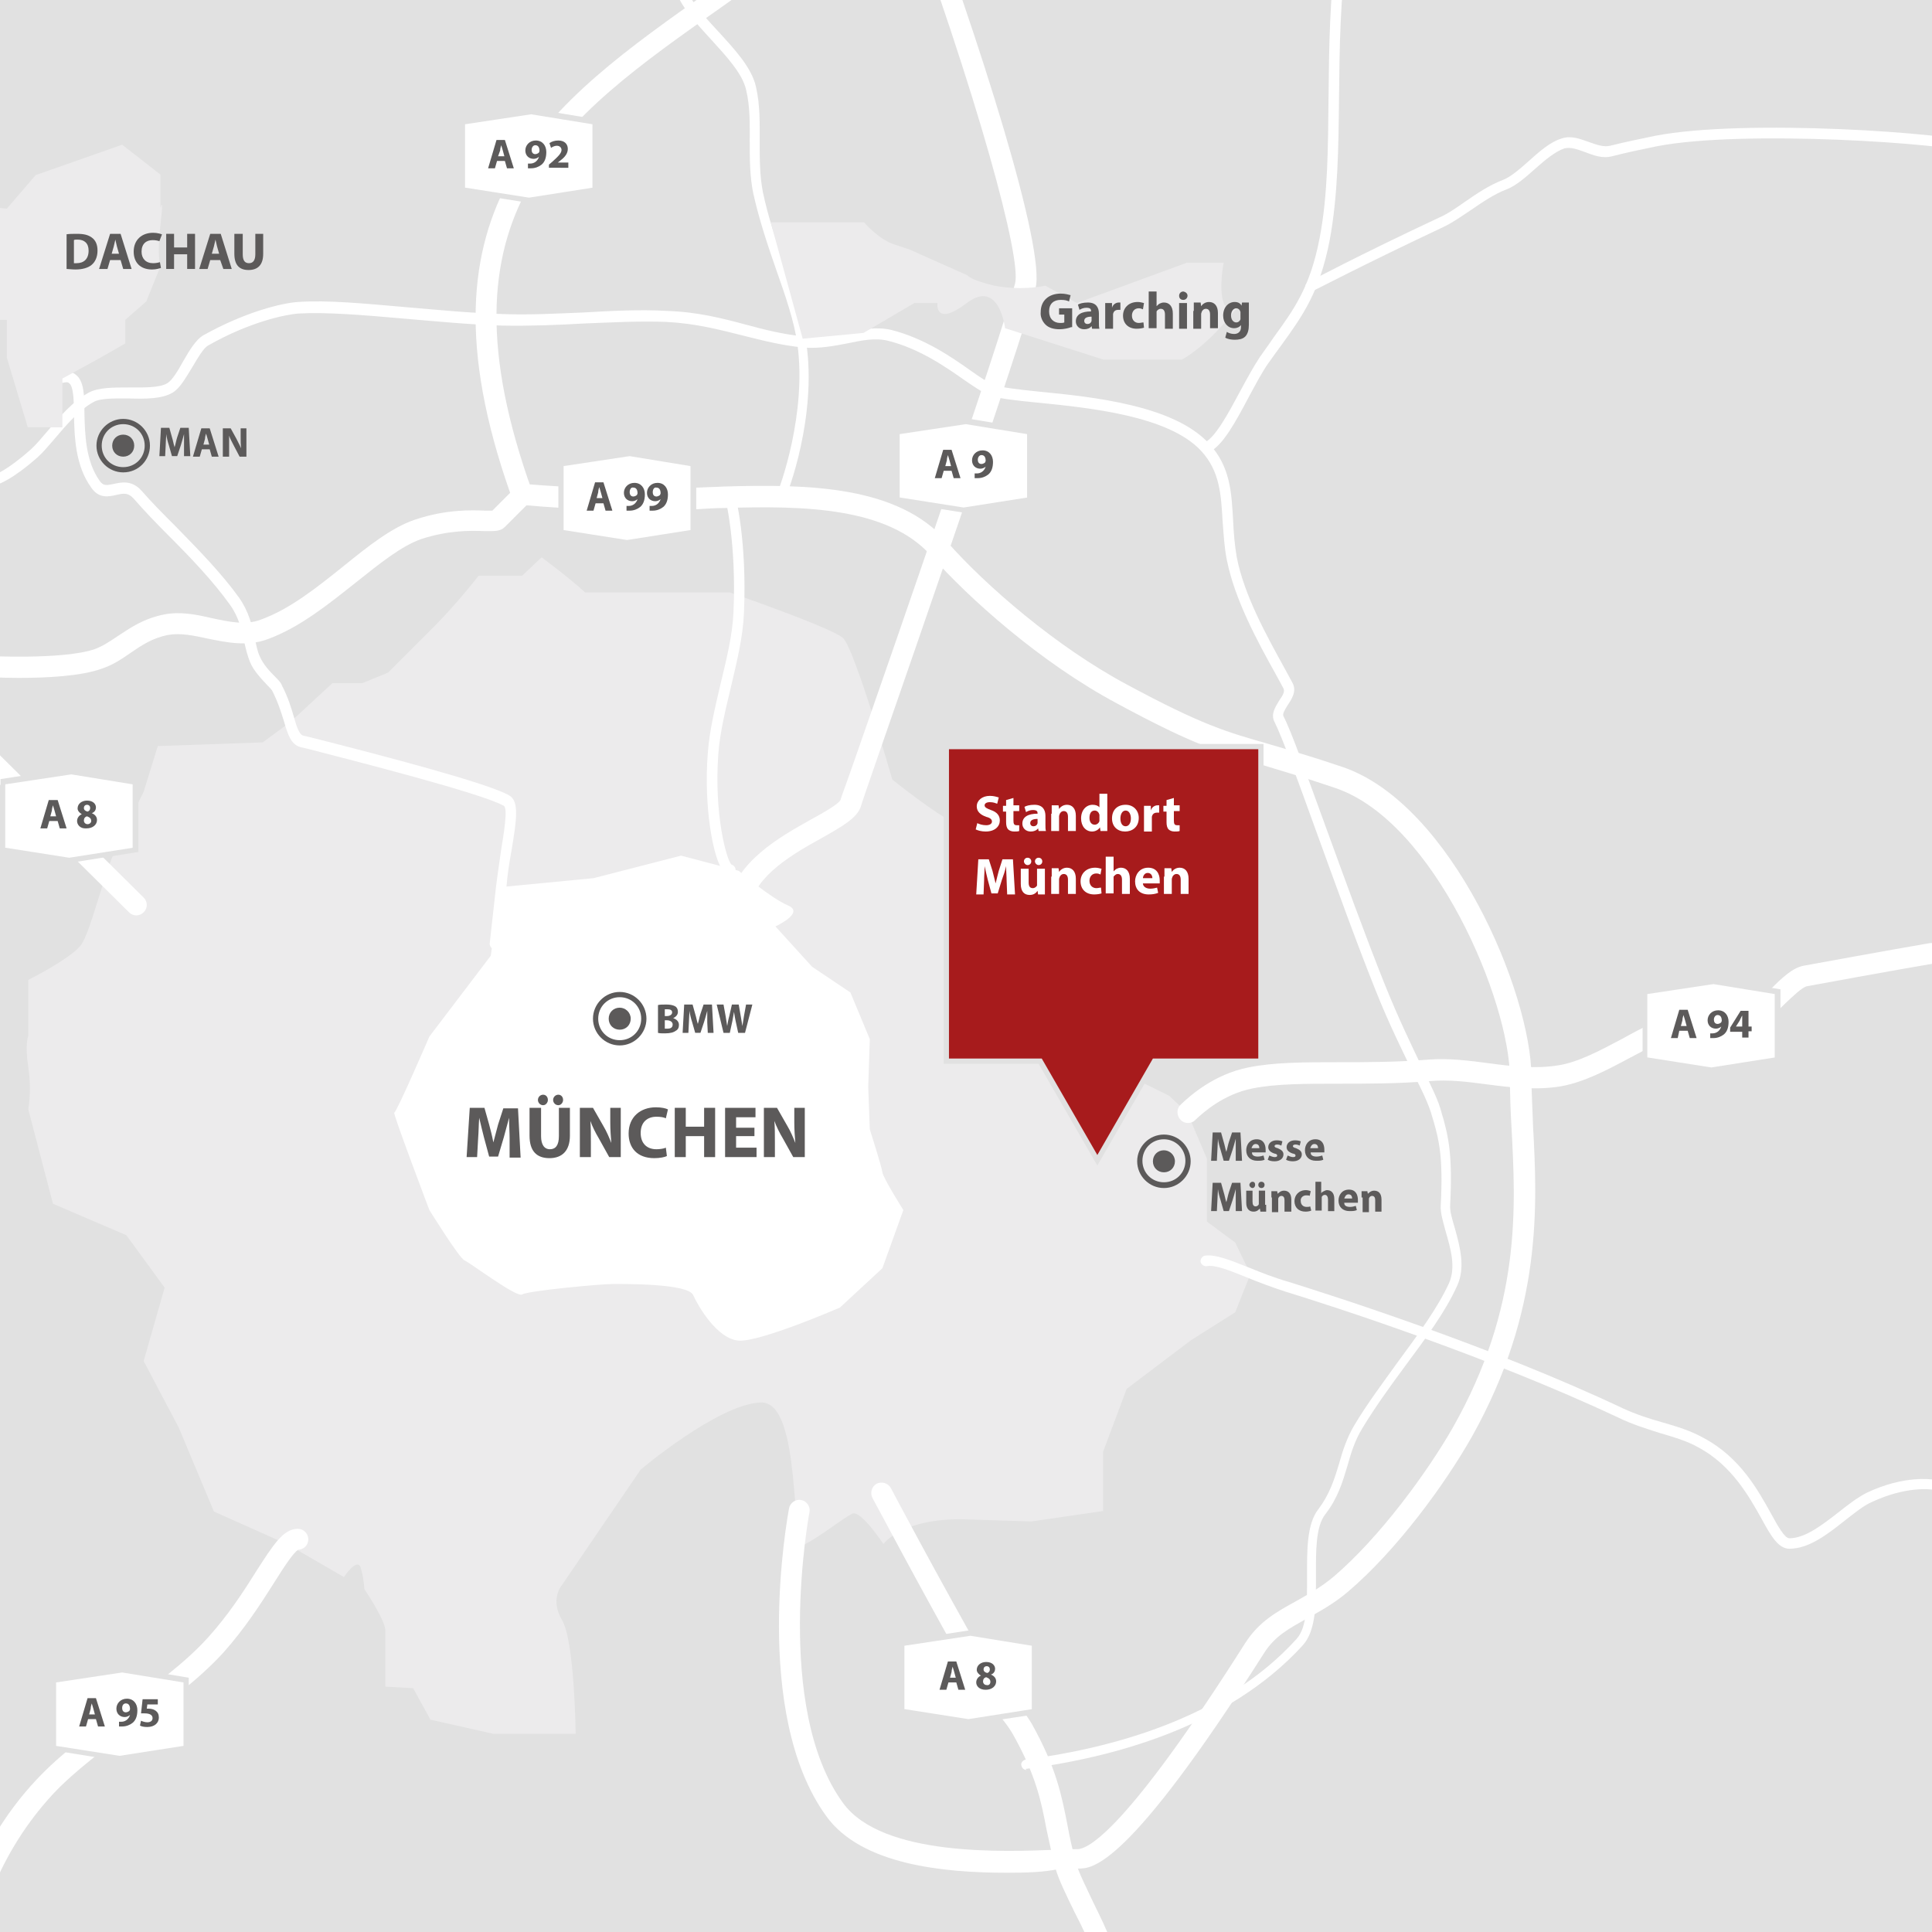 <?xml version="1.0" encoding="utf-8"?>
<!-- Generator: Adobe Illustrator 25.2.3, SVG Export Plug-In . SVG Version: 6.00 Build 0)  -->
<svg version="1.1" id="Ebene_1" xmlns="http://www.w3.org/2000/svg" xmlns:xlink="http://www.w3.org/1999/xlink" x="0px" y="0px"
	 viewBox="0 0 368.5 368.5" style="enable-background:new 0 0 368.5 368.5;" xml:space="preserve">
<style type="text/css">
	.st0{fill:#E1E1E1;}
	.st1{fill:#ECEBEC;}
	.st2{fill:#FFFFFF;}
	.st3{enable-background:new    ;}
	.st4{fill:#5C5A5A;}
	.st5{fill:#A71B1C;}
</style>
<g id="aaadf3c4-9d30-44a8-b7f2-94ebf53bf284">
	<g>
		<rect x="-3.3" y="-5.7" class="st0" width="378.5" height="378.5"/>
	</g>
	<g>
		<path class="st1" d="M210.4,288.2v-11.3l4.5-12l12.3-9.3l8.4-5.3l2.9-7.3l-2.9-6l-5.4-4v-12l-3.7-8.7l-3.5-3.3l-8.1-4l-4.5-7.3
			v-31.7h-4.5l-13.3-5.3c0,0-8-3.7-10-3.7s-12.4-8.3-12.4-8.3s-7.2-25-9.4-27s-21.6-8.7-21.6-8.7h-27.6c-2.9-2.7-8.3-6.7-8.3-6.7
			l-3.7,3.5h-8.3c-2.5,3.2-5.2,6.3-8,9.2l-9.3,9.3l-4.9,2h-5.7l-8,7.4l-5.3,3.9l-20,0.7l-2.7,8.7l-4.7,9.6c-2.7,5-5.3,17.1-7.3,19.7
			s-10,6.6-10,6.6v10.7c0,0-0.7,1.3,0,6c0.4,2.7,0.4,5.3,0,8l4.7,18l14,6l7.3,10l-4,14l6.7,12.7l6.7,16l14.1,6.3l10.7,6.2
			c0,0,2.5-3.8,3.2-1.8c0.4,1.3,0.6,2.7,0.7,4.1c0,0,4,5.9,4,7.9v10.7l5.3,0.3l3.3,6l12,2.7h15.7c0,0-0.2-17.7-2.6-21.7s0-6.7,0-6.7
			l15-22c0,0,14.8-12.5,22.9-12.8s5.4,28.6,8.5,27s7.4-5.1,9-5.8s5.9,5.8,5.9,5.8s3.6-5.1,15.9-4.7l12.3,0.4L210.4,288.2z"/>
	</g>
	<g>
		<path class="st2" d="M95.5,169.2l-1.9,13.1l-11.7,15.4c0,0-6.3,14.6-6.7,14.5s6.7,18.6,6.7,18.6s5.7,9.2,6.7,9.6s10,7.2,11,6.5
			s15-2,17.3-2s14.3-0.1,15.3,2.1s4.6,8.4,8.7,8.7s19.3-6.3,19.3-6.3l8.1-7.5l4-11.1c0,0-3.9-6.2-4-7.2s-2.4-8.2-2.4-8.2l-0.3-8.1
			l0.3-9.1l-3.7-8.9l-7.3-4.9l-7-7.7c0,0,5.7-2.6,2.4-4s-9.4-6.6-9.4-6.6l-11-2.9l-16.7,4.3L95.5,169.2z"/>
	</g>
	<g>
		<path class="st2" d="M140.9,174.6c-0.1,0-0.2,0-0.4,0c-1.1-0.2-1.8-1.2-1.6-2.3c1.4-7.9,9.7-12.6,15.8-16c2.2-1.2,5.2-2.9,5.6-3.7
			c0.2-0.7,1.4-3.9,3.1-8.8c7.4-21.2,27-77.6,30.2-89.7c1.3-4.7-6.9-35.2-22.8-78.3c-3.2-8.7-7.2-17.9-11-26.8
			c-5.9-13.7-12-27.8-15.8-41.1c-2.4-8.4-0.5-16,1.2-23.3c0.9-3.9,1.8-7.5,2.1-11.2c0.2-3.2-1.5-7.4-2.9-10.8
			c-0.7-1.7-1.4-3.4-1.8-4.8c-4.1-14.6-3.7-23.8-3.7-24.1c0.1-1.1,1-2,2.1-1.9c1.1,0.1,2,1,1.9,2.1c0,0.1-0.3,9,3.5,22.9
			c0.3,1.2,1,2.7,1.6,4.3c1.6,4,3.5,8.5,3.2,12.6c-0.3,4-1.2,8-2.2,11.9c-1.7,6.8-3.4,13.9-1.3,21.2c3.7,13,9.8,27,15.6,40.6
			c3.9,9,7.9,18.2,11.1,27C187,8,199.5,47.6,197.5,55c-3.3,12.2-22.9,68.7-30.3,90c-1.7,4.9-2.8,8.1-3,8.8c-0.7,2.2-3.5,3.8-7.4,6
			c-5.4,3-12.7,7.1-13.8,13.2C142.7,173.9,141.9,174.6,140.9,174.6z"/>
	</g>
	<g>
		<path class="st2" d="M3.6,129.3c-3.6,0-6.4-0.2-6.7-0.2c-1.1-0.1-1.9-1-1.9-2.1c0.1-1.1,1-1.9,2.1-1.9c0.1,0,15,0.8,21-1.3
			c1.6-0.6,2.9-1.5,4.4-2.5c2.3-1.5,4.8-3.3,8.8-4.1c3.1-0.6,6.1,0,9.1,0.7c3.3,0.7,6.4,1.4,9.3,0.3c5.6-2,10.8-6.2,15.8-10.2
			c4.7-3.8,9.2-7.4,13.7-8.9c6-2,10.8-1.8,13.4-1.7c0.5,0,1,0,1.3,0c1.6-1.6,2.7-2.7,3.4-3.4c-19.4-55.2,7.3-74.1,38.1-95.8
			c11.6-8.2,23.6-16.6,34.4-27.7C191.7-52,221.2-53.3,235.4-54c3.4-0.2,7.3-0.3,8.1-0.8c9.8-7,20.9-20.6,22.2-22.1
			c0.7-1.4,5.3-9.8,12.3-19.8c10.2-14.4,20.2-24.7,29.9-30.4c20.9-12.4,44.5-11.6,60.2-11.1c4.7,0.2,8.7,0.3,11.4,0
			c1.1-0.1,2.1,0.7,2.2,1.8c0.1,1.1-0.7,2.1-1.8,2.2c-3,0.3-7.2,0.2-12,0c-15.2-0.5-38.1-1.3-58,10.5
			c-21.9,12.9-40.6,48.4-40.8,48.7l-0.2,0.3c-0.5,0.6-12.3,15.3-23.1,23c-1.5,1.1-4.2,1.2-10.2,1.5c-14.7,0.7-42.2,1.9-63,23.3
			c-11.1,11.3-23.2,19.9-34.9,28.2c-31,21.8-55.4,39.1-36.2,92.4l0.4,1.2l-0.9,0.9c0,0-1.5,1.5-4.7,4.7c-0.9,0.9-2,0.8-3.9,0.8
			c-2.5-0.1-6.8-0.2-12,1.5c-3.8,1.3-8,4.7-12.4,8.2c-5.3,4.2-10.7,8.6-16.9,10.9c-4,1.5-8,0.6-11.5-0.1c-2.7-0.6-5.2-1.1-7.5-0.7
			c-3.1,0.6-5.1,2-7.3,3.5c-1.6,1.1-3.2,2.2-5.3,2.9C15.5,129,8.7,129.3,3.6,129.3z M94.2,97.4C94.2,97.4,94.2,97.4,94.2,97.4
			C94.2,97.4,94.2,97.4,94.2,97.4z"/>
	</g>
	<g>
		<path class="st2" d="M192.1,357.2c-12.1,0-27.8-1.5-34.5-10.8c-14.3-19.7-7.4-57.1-7.1-58.7c0.2-1.1,1.3-1.8,2.3-1.6
			c1.1,0.2,1.8,1.3,1.6,2.3c-0.1,0.4-6.9,37.3,6.4,55.5c7.5,10.3,30.9,9.3,40.8,8.9c1.7-0.1,3-0.1,3.9-0.1c2.1,0,9.5-3.8,32-39.3
			c2.7-4.2,6.1-6,9.7-8c2.3-1.3,4.7-2.6,7.2-4.7c8.8-7.5,17.9-20,22.7-28.4c13.1-23.1,12-42,11.2-57.2c-0.2-3.3-0.3-6.5-0.3-9.4
			c0-14.7-14.4-49-33.3-55.4c-5.9-2-10-3.2-13.6-4.3c-8.3-2.4-13.4-3.9-28-11.8c-14.8-7.9-28.4-20.2-35.5-28.2
			c-8.2-9.2-24-9.6-39.5-9.1c-1.6,0-3.1,0.1-4.7,0.2c-1.5,0.1-2.9,0.1-4.3,0.1c-9.8,0.3-19.8,0-29.6-0.9c-1.1-0.1-1.9-1.1-1.8-2.2
			s1.1-1.9,2.2-1.8c9.6,0.8,19.4,1.1,29.1,0.8c1.4,0,2.8-0.1,4.3-0.1c1.5-0.1,3.1-0.1,4.7-0.2c16.5-0.5,33.3-0.1,42.6,10.5
			c7.4,8.4,20.9,20.1,34.4,27.3c14.3,7.7,18.9,9,27.3,11.4c3.7,1.1,7.9,2.3,13.8,4.3c20.8,7.1,36,43.1,36,59.2
			c0,2.8,0.2,5.9,0.3,9.2c0.8,14.9,1.9,35.2-11.7,59.4c-5.1,9-14.3,21.6-23.6,29.5c-2.7,2.3-5.5,3.8-7.8,5.1
			c-3.4,1.9-6.1,3.3-8.2,6.6c-26.1,41.1-32.8,41.1-35.4,41.1c-0.9,0-2.2,0.1-3.8,0.1C199.1,357.1,195.7,357.2,192.1,357.2z"/>
	</g>
	<g>
		<path class="st2" d="M230.3,86.2c-0.4,0-0.7-0.2-0.9-0.5c-0.3-0.5-0.1-1.1,0.4-1.3c2.1-1.1,4.5-5.6,6.7-9.7
			c1.3-2.4,2.6-4.8,3.8-6.6c0.9-1.3,1.8-2.5,2.6-3.7c3.9-5.4,7-9.6,8.8-19c1.6-8.3,1.6-17.4,1.7-27.1c0.1-9.4,0.2-19.1,1.6-28.8
			c0.3-1.8,1.3-3.5,2.4-5.1c1-1.5,1.9-3,2.1-4.3c0.3-1.8,0.3-3.7,0.4-5.5c0.1-1.9,0.1-3.9,0.4-5.9c0.9-5.6,3.4-9.5,5.8-13.3
			c2.3-3.6,4.4-7,5.2-11.6c0.8-5.1,3.7-12.5,6.5-19.7c2.5-6.5,4.9-12.6,5.4-16c1.3-9.2,1.2-10.8,1.2-11.1c0,0.2,0.3,0.6,0.8,0.7
			c0.5,0.1,0.8-0.2,0.9-0.4l-1-0.2l-1-0.3c0.4-1.2,1.2-1.1,1.4-1c1.1,0.2,1.4,0.3-0.3,12.6c-0.5,3.6-2.9,9.9-5.5,16.4
			c-2.8,7.1-5.6,14.4-6.4,19.3c-0.8,5.1-3.2,8.8-5.5,12.4c-2.3,3.6-4.7,7.4-5.6,12.6c-0.3,1.8-0.4,3.7-0.4,5.6
			c0,1.9-0.1,3.8-0.4,5.7c-0.3,1.8-1.3,3.4-2.3,5.1c-0.9,1.5-1.9,3-2.1,4.4c-1.4,9.6-1.5,19.2-1.6,28.5c-0.1,9.8-0.2,19-1.8,27.5
			c-1.9,9.8-5.2,14.4-9.1,19.8c-0.8,1.1-1.7,2.3-2.6,3.6c-1.2,1.7-2.4,4-3.7,6.4c-2.5,4.7-4.9,9.2-7.5,10.5
			C230.6,86.1,230.4,86.2,230.3,86.2z"/>
	</g>
	<g>
		<path class="st2" d="M139.2,166.8c-0.3,0-0.7-0.1-1.2-0.6c-2-2.2-3.8-12.5-3-22.5c0.3-4.3,1.4-8.8,2.4-13.1
			c1.1-4.6,2.3-9.3,2.5-13.8c0.6-13.5-1.6-21.9-1.6-22c-0.1-0.5,0.2-1.1,0.7-1.2c0.5-0.1,1.1,0.2,1.2,0.7c0.1,0.4,2.3,8.8,1.7,22.6
			c-0.2,4.7-1.4,9.5-2.5,14.2c-1,4.2-2.1,8.6-2.4,12.8c-0.8,11.3,1.5,19.9,2.5,21c0.4,0.1,0.8,0.5,0.8,1
			C140.2,166.4,139.7,166.8,139.2,166.8z M139.2,164.8C139.2,164.8,139.2,164.8,139.2,164.8C139.2,164.8,139.2,164.8,139.2,164.8z"
			/>
	</g>
	<g>
		<path class="st2" d="M94.4,181.1c0,0-0.1,0-0.1,0c-0.5-0.1-0.9-0.6-0.9-1.1l1.2-10.8c0.3-2.5,0.7-5,1-7.2c0.5-3.1,1.3-7.8,0.5-8.3
			c-4.2-2.4-29-8.7-37.1-10.8l-1.7-0.4c-1.8-0.5-2.4-2.4-3.1-4.8c-0.5-1.6-1.1-3.6-2.2-5.8c-0.1-0.3-0.6-0.8-1.1-1.3
			c-1-1.1-2.5-2.6-3.2-4.3c-0.5-1.2-0.8-2.5-1.1-3.8c-0.5-2.3-1-4.7-2.7-7.1c-3.2-4.5-7.5-9-11.8-13.3c-2.4-2.4-4.7-4.8-6.6-7
			c-1.1-1.2-2-1-3.3-0.7c-1.4,0.3-3.3,0.8-4.8-1.4c-3.1-4.3-3.2-9.8-3.3-14.2c0-2.5-0.1-5.1-0.9-5.7c-0.1-0.1-0.3-0.3-1.1-0.1
			c-0.5,0.1-1.1-0.2-1.2-0.8c-0.1-0.5,0.2-1.1,0.8-1.2c1.1-0.3,2.1-0.1,2.8,0.5c1.5,1.2,1.6,3.8,1.6,7.2c0.1,4.1,0.2,9.2,2.9,13
			c0.7,1,1.3,0.9,2.7,0.6c1.4-0.3,3.4-0.8,5.3,1.3c1.9,2.2,4.2,4.5,6.6,6.9c4.3,4.4,8.7,8.9,12,13.5c1.9,2.7,2.5,5.4,3,7.8
			c0.3,1.3,0.5,2.5,1,3.5c0.6,1.4,1.8,2.7,2.8,3.7c0.7,0.7,1.2,1.2,1.4,1.8c1.2,2.3,1.8,4.4,2.3,6.1c0.5,1.8,1,3.2,1.7,3.4l1.7,0.4
			c14.2,3.6,33.6,8.7,37.6,11c2,1.1,1.4,4.8,0.5,10.3c-0.4,2.2-0.8,4.6-1,7.1l-1.2,10.8C95.3,180.7,94.9,181.1,94.4,181.1z"/>
	</g>
	<g>
		<path class="st2" d="M148.9,96c-0.2,0-0.3,0-0.5-0.1c-0.5-0.3-0.7-0.9-0.4-1.3c0.8-1.5,5.9-15.8,4.1-28.9
			c-0.6-4.4-2.3-9.3-4.1-14.4c-1.6-4.6-3.2-9.4-4.3-14.3c-0.7-3.3-0.7-6.7-0.7-10c0-3.3,0.1-6.6-0.7-9.9c-0.7-3.1-3.8-6.4-6.7-9.6
			c-3.1-3.4-6-6.5-6.9-9.9c-0.2-1-0.6-2.1-0.9-3.5c-1.1-4-2.5-9-2.6-11.8c-0.1-3.5,0.5-5.8,1.1-7.8c0.5-1.9,1-3.5,0.8-5.9
			c0-0.7-0.2-1.7-0.4-3.1c-0.4-2.7-1-6.7-1.4-11.6c-0.1-1.3-0.1-2.7-0.1-4.2c-0.1-4.8-0.2-10.3-2.6-16.1c-1.1-2.5-4.6-5.4-7.9-8.2
			c-3.9-3.2-8-6.5-9.2-10c-1-2.8-1-5.8-0.9-8.7c0-2.8,0.1-5.5-0.8-7.8c-0.6-1.6-2-2.1-3.6-2.6c-1.8-0.6-3.9-1.3-4.7-3.9
			c-2-6.4-1.2-12.8-0.5-18.9c0.6-5.1,1.1-9.9,0-14c-3.6-12.8-5.3-20.1-5.3-23c0-0.6,0.4-1,1-1s1,0.4,1,1c0,2.7,1.8,10.3,5.2,22.5
			c1.3,4.5,0.7,9.5,0.1,14.8c-0.7,6-1.4,12.1,0.5,18.1c0.5,1.5,1.6,2,3.4,2.6c1.7,0.6,3.9,1.3,4.8,3.8c1,2.7,1,5.7,0.9,8.6
			c0,2.8-0.1,5.5,0.8,8c1.1,3,4.9,6.1,8.6,9.1c3.7,3,7.3,5.9,8.5,8.9c2.6,6.1,2.7,11.8,2.8,16.8c0,1.4,0.1,2.8,0.1,4.1
			c0.3,4.8,0.9,8.8,1.3,11.4c0.2,1.4,0.4,2.5,0.4,3.2c0.2,2.7-0.3,4.6-0.9,6.6c-0.6,2-1.1,4-1,7.2c0.1,2.5,1.5,7.4,2.5,11.3
			c0.4,1.3,0.7,2.5,0.9,3.5c0.7,2.8,3.6,6,6.4,9c3.1,3.4,6.4,6.9,7.2,10.6c0.8,3.5,0.7,7,0.7,10.4c0,3.3,0,6.5,0.6,9.6
			c1,4.8,2.6,9.5,4.2,14.1c1.8,5.2,3.5,10.2,4.1,14.8c2,13.8-3.4,28.5-4.3,30.1C149.6,95.8,149.2,96,148.9,96z"/>
	</g>
	<g>
		<path class="st2" d="M195.8,337.6c-0.5,0-0.9-0.4-1-0.9c-0.1-0.5,0.3-1,0.9-1.1c15.9-2.1,37.8-7.7,51.6-23c2.1-2.3,2-7.2,2-11.9
			c0-4.9-0.1-10,2.2-12.9c2.1-2.8,3-5.6,3.9-8.6c0.7-2.5,1.5-5,3-7.5c2.4-4,5.4-8,8.2-11.9c3.9-5.3,7.6-10.3,9.8-15.1
			c1.3-3,0.3-6.5-0.6-9.6c-0.5-1.9-1.1-3.7-1-5.2c0.5-9.3-0.4-12.6-1.3-15.8c-0.1-0.3-0.2-0.7-0.3-1c-0.6-2.3-1.9-5-3.8-8.7
			c-1.9-4-4.4-8.9-7.1-15.7c-3.8-9.5-7.7-20.4-11.2-30c-3.5-9.7-6.5-18-8-21c-0.8-1.5,0.2-2.9,0.9-4.1c0.7-1,1.1-1.7,0.8-2.3
			c-0.4-0.8-0.9-1.6-1.3-2.4c-3.8-6.8-8-14.6-9.5-22.1c-0.5-2.5-0.6-4.9-0.8-7.3c-0.3-5.1-0.5-9.6-4.1-13.5
			c-6.2-6.7-21.2-8.2-31.1-9.2c-4.3-0.4-7.6-0.8-9.3-1.4c-1.2-0.5-2.7-1.5-4.6-2.8c-3.7-2.6-8.7-6.1-14.7-7.6
			c-2.4-0.6-5-0.1-7.8,0.5c-2.6,0.5-5.3,1-8.2,0.8c-4.3-0.4-8.1-1.4-11.7-2.3c-4.4-1.1-8.9-2.3-14.6-2.6c-5.2-0.2-10.5,0.1-15.7,0.3
			c-5.2,0.3-10.5,0.5-15.6,0.4c-6.4-0.2-12.5-0.8-18.4-1.3c-8-0.7-15-1.3-20.5-1c-2.5,0.2-9.3,1.6-17.2,6.1c-0.9,0.5-2,2.4-3,4.1
			c-1.3,2.1-2.4,4.1-3.8,4.9c-2,1.2-5.2,1.2-8.3,1.1c-2.6,0-5.4-0.1-6.8,0.7c-2.7,1.5-5.2,4.4-7.3,6.9c-1.2,1.4-2.3,2.7-3.3,3.6
			c-5,4.4-7.4,5.1-7.7,5.2c-0.5,0.1-1.1-0.2-1.2-0.7c-0.1-0.5,0.2-1.1,0.7-1.2c0.1,0,2.3-0.7,6.9-4.8c0.9-0.8,2-2.1,3.1-3.4
			c2.3-2.7,4.8-5.7,7.9-7.4c1.8-1,4.7-1,7.7-1c2.8,0,5.8,0.1,7.3-0.8c1-0.6,2.1-2.5,3.1-4.3c1.2-2.1,2.4-4,3.7-4.8
			c8.2-4.6,15.2-6.2,18.1-6.4c5.7-0.4,12.7,0.3,20.8,1c5.9,0.5,11.9,1.1,18.3,1.3c5,0.2,10.3-0.1,15.4-0.3
			c5.2-0.3,10.7-0.6,15.9-0.3c5.9,0.2,10.5,1.4,15,2.6c3.7,1,7.2,1.9,11.4,2.3c2.6,0.2,5.2-0.3,7.7-0.8c3-0.6,5.8-1.1,8.6-0.5
			c6.4,1.6,11.6,5.2,15.4,7.9c1.7,1.2,3.2,2.2,4.2,2.6c1.4,0.5,4.8,0.9,8.7,1.3c10.3,1,25.7,2.6,32.4,9.9c4.1,4.4,4.3,9.4,4.6,14.7
			c0.1,2.3,0.3,4.7,0.7,7c1.4,7.2,5.6,14.8,9.3,21.5c0.4,0.8,0.9,1.6,1.3,2.4c0.9,1.6-0.1,3.1-0.9,4.3c-0.6,1-1,1.6-0.8,2.1
			c1.6,3.1,4.4,11.1,8.1,21.2c3.5,9.6,7.4,20.4,11.2,29.9c2.7,6.7,5.1,11.6,7,15.6c1.9,3.9,3.3,6.6,3.9,9.1c0.1,0.3,0.2,0.7,0.3,1
			c0.9,3.3,1.8,6.8,1.3,16.4c-0.1,1.2,0.4,2.8,0.9,4.5c0.9,3.3,2.1,7.4,0.4,11c-2.2,4.9-6,10-10,15.4c-2.8,3.8-5.7,7.8-8.1,11.8
			c-1.4,2.3-2.1,4.6-2.8,7.1c-0.9,3-1.8,6.1-4.2,9.2c-1.9,2.4-1.8,7.2-1.8,11.7c0,5.1,0.1,10.4-2.5,13.3
			c-14.3,15.7-36.6,21.5-52.9,23.6C195.9,337.6,195.8,337.6,195.8,337.6z"/>
	</g>
	<g>
		<path class="st2" d="M250,55.7c-0.4,0-0.7-0.2-0.9-0.5c-0.3-0.5-0.1-1.1,0.4-1.4c0.1,0,9.6-5.1,25-12.3c1.6-0.7,3.2-1.8,4.9-3
			c2.3-1.6,4.7-3.2,7.3-4.2c1.5-0.6,3.1-2,4.8-3.5c2-1.8,4.1-3.7,6.4-4.4c1.8-0.6,3.5,0.1,5.2,0.7c1.4,0.5,2.8,1,4,0.7
			c2.8-0.7,5.7-1.3,8.6-1.9c17.1-3.3,56-0.6,62.3,1.5c0.5,0.2,0.8,0.7,0.6,1.3c-0.2,0.5-0.7,0.8-1.3,0.6c-6-2-44.8-4.6-61.3-1.4
			c-2.9,0.6-5.8,1.2-8.5,1.9c-1.9,0.5-3.6-0.2-5.2-0.8c-1.4-0.5-2.7-1-3.9-0.7c-1.8,0.6-3.8,2.3-5.6,3.9c-1.8,1.6-3.6,3.2-5.4,3.9
			c-2.4,0.9-4.7,2.5-6.9,4c-1.8,1.2-3.5,2.4-5.2,3.2c-15.3,7.2-24.8,12.2-24.9,12.2C250.3,55.7,250.2,55.7,250,55.7z"/>
	</g>
	<g>
		<path class="st1" d="M147,42.4h17.8c0,0,2.7,3.2,5.7,4.2l3,1l11,4.9c0,0,0.5,0.9,5.2,2c3.2,0.6,6.5,0.6,9.7,0l6,3.3l21-7.7h7
			c0,0-1,4.9,0,7.7s6-3.2,1,2.8s-9,8-9,8h-14.9l-18.8-6c0,0-1.1-9.5-7.3-4.8s-5.6,0-5.6,0h-4.4l-9.7,5.7l-11.6,1.1L147,42.4z"/>
	</g>
	<g>
		<path class="st1" d="M30.6,33.3v6.4c0,0,0.7-2.8,0,3.2s0,7.9,0,7.9l-2.7,6.7l-4,3.5v4.5l-4.7,2.7l-7.3,4v9.3H5.3l-4-13.3V61h-3.3
			l-8-3.5c-0.7-7.9-0.7-4.6-0.7-7.9s-6.7-9.8-6.7-9.8s0,0.8,6,0c4.2-0.5,8.5-0.5,12.7,0l5.5-6.4l16.5-5.8L30.6,33.3z"/>
	</g>
	<g class="st3">
		<path class="st4" d="M12.6,44.7c0.6-0.1,1.3-0.1,2.1-0.1c1.3,0,2.1,0.2,2.8,0.7c0.7,0.5,1.1,1.3,1.1,2.5c0,1.3-0.5,2.2-1.1,2.7
			c-0.7,0.6-1.8,0.9-3.1,0.9c-0.8,0-1.3-0.1-1.7-0.1V44.7z M14.1,50.2c0.1,0,0.3,0,0.5,0c1.4,0,2.3-0.8,2.3-2.4
			c0-1.4-0.8-2.1-2.1-2.1c-0.3,0-0.6,0-0.7,0.1V50.2z"/>
	</g>
	<g class="st3">
		<path class="st4" d="M21,49.6l-0.5,1.7h-1.6l2.1-6.7h2l2.1,6.7h-1.6l-0.5-1.7H21z M22.7,48.4L22.3,47c-0.1-0.4-0.2-0.9-0.3-1.3h0
			c-0.1,0.4-0.2,0.9-0.3,1.3l-0.4,1.4H22.7z"/>
	</g>
	<g class="st3">
		<path class="st4" d="M30.7,51.1c-0.3,0.1-0.9,0.3-1.7,0.3c-2.3,0-3.5-1.4-3.5-3.4c0-2.3,1.6-3.6,3.7-3.6c0.8,0,1.4,0.2,1.7,0.3
			L30.4,46c-0.3-0.1-0.7-0.2-1.3-0.2c-1.2,0-2.1,0.7-2.1,2.2c0,1.3,0.8,2.2,2.2,2.2c0.5,0,1-0.1,1.3-0.2L30.7,51.1z"/>
		<path class="st4" d="M33.2,44.6v2.6h2.5v-2.6h1.5v6.7h-1.5v-2.8h-2.5v2.8h-1.5v-6.7H33.2z"/>
	</g>
	<g class="st3">
		<path class="st4" d="M40.1,49.6l-0.5,1.7h-1.6l2.1-6.7h2l2.1,6.7h-1.6L42,49.6H40.1z M41.8,48.4L41.4,47c-0.1-0.4-0.2-0.9-0.3-1.3
			h0c-0.1,0.4-0.2,0.9-0.3,1.3l-0.4,1.4H41.8z"/>
	</g>
	<g class="st3">
		<path class="st4" d="M46.3,44.6v3.9c0,1.2,0.4,1.7,1.2,1.7c0.8,0,1.2-0.6,1.2-1.7v-3.9h1.5v3.8c0,2.1-1,3.1-2.8,3.1
			c-1.7,0-2.7-0.9-2.7-3.1v-3.8H46.3z"/>
	</g>
	<g class="st3">
		<path class="st4" d="M204.3,62.4c-0.5,0.2-1.4,0.4-2.2,0.4c-1.2,0-2.1-0.3-2.7-0.9c-0.6-0.6-1-1.5-0.9-2.4c0-2.2,1.6-3.5,3.8-3.5
			c0.9,0,1.5,0.2,1.9,0.3l-0.3,1.2c-0.4-0.2-0.8-0.3-1.6-0.3c-1.3,0-2.2,0.7-2.2,2.2c0,1.4,0.9,2.2,2.1,2.2c0.3,0,0.6,0,0.8-0.1V60
			h-1v-1.2h2.5V62.4z"/>
	</g>
	<g class="st3">
		<path class="st4" d="M208.3,62.7l-0.1-0.5h0c-0.3,0.4-0.8,0.6-1.4,0.6c-1,0-1.6-0.7-1.6-1.5c0-1.3,1.1-1.9,2.9-1.9v-0.1
			c0-0.3-0.1-0.6-0.9-0.6c-0.5,0-1,0.2-1.3,0.4l-0.3-1c0.3-0.2,1-0.4,1.9-0.4c1.6,0,2.1,1,2.1,2.1v1.7c0,0.5,0,0.9,0.1,1.2H208.3z
			 M208.2,60.4c-0.8,0-1.4,0.2-1.4,0.8c0,0.4,0.3,0.6,0.6,0.6c0.4,0,0.7-0.2,0.8-0.6c0-0.1,0-0.2,0-0.3V60.4z"/>
	</g>
	<g class="st3">
		<path class="st4" d="M210.8,59.4c0-0.7,0-1.2,0-1.6h1.3l0,0.9h0c0.2-0.7,0.8-1,1.3-1c0.1,0,0.2,0,0.3,0v1.4c-0.1,0-0.2,0-0.4,0
			c-0.6,0-0.9,0.3-1,0.8c0,0.1,0,0.2,0,0.3v2.5h-1.5V59.4z"/>
	</g>
	<g class="st3">
		<path class="st4" d="M218.2,62.5c-0.3,0.1-0.8,0.2-1.4,0.2c-1.6,0-2.6-1-2.6-2.5c0-1.4,1-2.6,2.8-2.6c0.4,0,0.8,0.1,1.2,0.2
			L218,59c-0.2-0.1-0.5-0.2-0.8-0.2c-0.8,0-1.3,0.6-1.3,1.4c0,0.9,0.6,1.4,1.3,1.4c0.4,0,0.6-0.1,0.9-0.1L218.2,62.5z"/>
		<path class="st4" d="M219.1,55.6h1.5v2.8h0c0.2-0.2,0.4-0.4,0.6-0.5c0.2-0.1,0.5-0.2,0.8-0.2c1,0,1.7,0.7,1.7,2.1v2.9h-1.5V60
			c0-0.6-0.2-1.1-0.8-1.1c-0.4,0-0.7,0.3-0.8,0.5c0,0.1,0,0.2,0,0.3v2.9h-1.5V55.6z"/>
		<path class="st4" d="M226.5,56.4c0,0.4-0.3,0.8-0.8,0.8c-0.5,0-0.8-0.3-0.8-0.8c0-0.4,0.3-0.8,0.8-0.8
			C226.2,55.7,226.5,56,226.5,56.4z M224.9,62.7v-4.9h1.5v4.9H224.9z"/>
		<path class="st4" d="M227.7,59.3c0-0.6,0-1.1,0-1.6h1.3l0.1,0.7h0c0.2-0.3,0.7-0.8,1.5-0.8c1,0,1.7,0.7,1.7,2.1v2.9h-1.5V60
			c0-0.6-0.2-1.1-0.8-1.1c-0.4,0-0.7,0.3-0.8,0.6c0,0.1-0.1,0.2-0.1,0.4v2.8h-1.5V59.3z"/>
		<path class="st4" d="M238.2,57.8c0,0.3,0,0.7,0,1.4V62c0,0.9-0.2,1.7-0.7,2.2c-0.5,0.5-1.3,0.6-2,0.6c-0.6,0-1.3-0.1-1.8-0.4
			l0.3-1.1c0.3,0.2,0.8,0.4,1.4,0.4c0.7,0,1.3-0.4,1.3-1.3V62h0c-0.3,0.4-0.8,0.6-1.3,0.6c-1.2,0-2.1-1-2.1-2.4c0-1.6,1-2.6,2.2-2.6
			c0.7,0,1.1,0.3,1.3,0.7h0l0.1-0.6H238.2z M236.6,59.8c0-0.1,0-0.2,0-0.3c-0.1-0.4-0.4-0.7-0.8-0.7c-0.5,0-1,0.5-1,1.4
			c0,0.7,0.4,1.3,1,1.3c0.4,0,0.7-0.3,0.8-0.6c0-0.1,0-0.3,0-0.4V59.8z"/>
	</g>
	<g>
		<path class="st2" d="M226.6,214.2c-0.5,0-1.1-0.2-1.5-0.7c-0.7-0.8-0.7-2.1,0.1-2.8l0.2-0.2c1.5-1.4,6.1-5.6,12.7-6.9
			c4.9-1,10.7-1,17.4-1c5.2,0,11,0,17-0.5c3.8-0.3,7.7,0.2,11.5,0.7c4.4,0.6,8.9,1.1,13.2,0.4c3.9-0.6,8.1-2.9,12.1-5
			c4-2.2,8.1-4.4,12.2-5.2c1.8-0.3,3.6-0.2,5.4,0c2.2,0.2,4.3,0.4,6.2-0.5c1.5-0.7,3.1-2.3,4.7-3.9c2.1-2.1,4.1-4,6.2-4.4
			c14.2-2.6,23.9-4.3,24-4.3c1.1-0.2,2.1,0.5,2.3,1.6c0.2,1.1-0.5,2.1-1.6,2.3c-0.1,0-9.9,1.7-24,4.3c-1,0.2-2.7,1.9-4.2,3.3
			c-1.8,1.8-3.7,3.6-5.8,4.7c-2.9,1.4-5.8,1.1-8.3,0.9c-1.5-0.1-3-0.3-4.3,0c-3.5,0.7-7.2,2.6-11.1,4.7c-4.3,2.3-8.8,4.7-13.3,5.5
			c-4.9,0.8-9.7,0.2-14.3-0.4c-3.7-0.5-7.2-0.9-10.6-0.6c-6.1,0.5-12.1,0.5-17.3,0.5c-6.5,0-12.1,0-16.6,0.9
			c-5.6,1.1-9.5,4.7-10.8,5.9l-0.2,0.2C227.6,214,227.1,214.2,226.6,214.2z"/>
	</g>
	<g>
		<path class="st2" d="M341.3,295.4c-2.1,0-3.5-2.4-5.3-5.7c-2.4-4.3-5.7-10.2-12-13.6c-2.3-1.3-4.8-2-7.5-2.8
			c-2.5-0.8-5.1-1.6-7.8-2.9c-25.1-11.8-54.9-21.4-63.4-24c-2.8-0.9-5.4-1.9-7.6-2.8c-3.2-1.3-6-2.4-7.5-2.1
			c-0.5,0.1-1.1-0.3-1.2-0.8s0.3-1.1,0.8-1.2c2-0.3,4.7,0.8,8.5,2.3c2.2,0.9,4.7,1.9,7.5,2.7c8.6,2.7,38.5,12.2,63.7,24.1
			c2.6,1.2,5.1,2,7.6,2.7c2.8,0.8,5.4,1.6,7.9,3c6.9,3.7,10.3,9.9,12.8,14.4c1.3,2.4,2.6,4.7,3.5,4.7c3,0,6.2-2.5,9.3-4.9
			c1.9-1.5,3.7-2.9,5.5-3.8c7.2-3.4,12.4-2.5,12.6-2.5c0.5,0.1,0.9,0.6,0.8,1.1c-0.1,0.5-0.6,0.9-1.1,0.8c-0.1,0-4.8-0.7-11.4,2.4
			c-1.6,0.7-3.3,2.1-5.1,3.5C348.5,292.7,345,295.4,341.3,295.4z"/>
	</g>
	<g>
		<path class="st2" d="M210.4,375.5c-0.2,0-0.4,0-0.6-0.1c-1.1-0.3-1.7-1.4-1.4-2.5c0.1-1.1-2.1-5.6-3.5-8.3c-1.5-3.1-3-6.1-3.6-8.3
			c-0.7-2.7-1.2-5.1-1.7-7.4c-1-5.3-2-10.3-6.4-18.1c-0.9-1.6-2.3-3.3-3.7-4.9c-1.5-1.7-3-3.5-4-5.3c-10.5-18.6-19-34.8-19.1-34.9
			c-0.5-1-0.1-2.2,0.8-2.7c1-0.5,2.2-0.1,2.7,0.8c0.1,0.2,8.6,16.3,19.1,34.8c0.8,1.5,2.2,3,3.6,4.7c1.5,1.8,3.1,3.6,4.2,5.5
			c4.7,8.4,5.7,13.7,6.8,19.3c0.4,2.2,0.9,4.5,1.6,7.1c0.5,1.9,2,4.8,3.3,7.6c2.8,5.7,4.4,9,3.7,11.2
			C212.1,375,211.3,375.5,210.4,375.5z"/>
	</g>
	<g>
		<path class="st2" d="M-4.7,364.9c-0.2,0-0.4,0-0.6-0.1c-1-0.3-1.6-1.5-1.3-2.5c2.9-8.6,7.4-16.3,13.6-22.9
			c4.5-4.8,10.4-9.2,16.2-13.4c5.9-4.3,12.1-8.8,16.5-13.7c3.8-4.2,6.8-8.8,9.1-12.5c3.3-5.1,5.2-8.2,8-8.2c1.1,0,2,0.9,2,2
			c0,1.1-0.8,1.9-1.9,2c-0.9,0.4-3,3.7-4.7,6.4c-2.4,3.8-5.5,8.6-9.5,13.1c-4.7,5.2-11,9.8-17.1,14.3c-5.6,4.1-11.4,8.4-15.6,12.9
			c-5.7,6.2-10,13.5-12.7,21.5C-3.1,364.3-3.9,364.9-4.7,364.9z M56.7,295.4C56.7,295.4,56.7,295.4,56.7,295.4
			C56.7,295.4,56.7,295.4,56.7,295.4z"/>
	</g>
	<g>
		<path class="st2" d="M26,174.6c-0.5,0-1-0.2-1.4-0.6l-30.7-30.4c-0.8-0.8-0.8-2,0-2.8c0.8-0.8,2-0.8,2.8,0l30.7,30.4
			c0.8,0.8,0.8,2,0,2.8C27,174.4,26.5,174.6,26,174.6z"/>
	</g>
	<g class="st3">
		<path class="st4" d="M97.2,217.1c0-1.1-0.1-2.5-0.1-3.9h0c-0.3,1.2-0.7,2.5-1,3.7l-1.1,3.7h-1.7l-1-3.7c-0.3-1.1-0.6-2.5-0.9-3.7
			h0c-0.1,1.3-0.1,2.7-0.2,3.9l-0.2,3.6h-2l0.6-9.4h2.8l0.9,3.2c0.3,1.1,0.6,2.3,0.8,3.4h0c0.3-1.1,0.6-2.3,0.9-3.4l1-3.1h2.8
			l0.5,9.4h-2.1L97.2,217.1z"/>
		<path class="st4" d="M103.2,211.3v5.4c0,1.6,0.6,2.5,1.7,2.5c1.1,0,1.7-0.8,1.7-2.5v-5.4h2.1v5.3c0,2.9-1.5,4.3-3.9,4.3
			c-2.4,0-3.8-1.3-3.8-4.3v-5.3H103.2z M102.6,209.8c0-0.5,0.4-1,1-1c0.5,0,0.9,0.4,0.9,1c0,0.5-0.4,1-0.9,1
			C103,210.8,102.6,210.3,102.6,209.8z M105.5,209.8c0-0.5,0.4-1,1-1c0.5,0,0.9,0.4,0.9,1c0,0.5-0.4,1-0.9,1
			C105.9,210.8,105.5,210.3,105.5,209.8z"/>
		<path class="st4" d="M110.6,220.7v-9.4h2.5l2,3.5c0.6,1,1.1,2.2,1.5,3.2h0c-0.1-1.2-0.2-2.5-0.2-3.9v-2.8h2v9.4h-2.2l-2-3.6
			c-0.6-1-1.2-2.2-1.6-3.3l0,0c0.1,1.2,0.1,2.6,0.1,4.1v2.8H110.6z"/>
		<path class="st4" d="M127.2,220.5c-0.4,0.2-1.3,0.4-2.4,0.4c-3.3,0-4.9-2-4.9-4.7c0-3.2,2.3-5,5.2-5c1.1,0,1.9,0.2,2.3,0.4
			l-0.4,1.7c-0.4-0.2-1-0.3-1.8-0.3c-1.7,0-3,1-3,3.1c0,1.9,1.1,3.1,3,3.1c0.6,0,1.4-0.1,1.8-0.3L127.2,220.5z"/>
		<path class="st4" d="M130.8,211.3v3.6h3.5v-3.6h2.1v9.4h-2.1v-4h-3.5v4h-2.1v-9.4H130.8z"/>
		<path class="st4" d="M143.9,216.7h-3.5v2.2h3.9v1.8h-6v-9.4h5.8v1.8h-3.7v2h3.5V216.7z"/>
		<path class="st4" d="M145.7,220.7v-9.4h2.5l2,3.5c0.6,1,1.1,2.2,1.5,3.2h0c-0.1-1.2-0.2-2.5-0.2-3.9v-2.8h2v9.4h-2.2l-2-3.6
			c-0.6-1-1.2-2.2-1.6-3.3l0,0c0.1,1.2,0.1,2.6,0.1,4.1v2.8H145.7z"/>
	</g>
	<g>
		<polygon class="st5" points="180.5,142.4 180.5,202.4 198.4,202.4 209.3,221.3 220.2,202.4 240.5,202.4 240.5,142.4 		"/>
		<path class="st0" d="M209.3,222.3l-11.2-19.4H180v-61h61v61h-20.5L209.3,222.3z M181,201.9h17.7l10.6,18.4l10.6-18.4H240v-59h-59
			V201.9z"/>
	</g>
	<g class="st3">
		<path class="st2" d="M186.4,157c0.4,0.2,1,0.4,1.7,0.4c0.7,0,1.1-0.3,1.1-0.7c0-0.4-0.3-0.7-1.1-0.9c-1.1-0.4-1.8-1-1.8-2
			c0-1.1,1-2,2.5-2c0.8,0,1.3,0.2,1.7,0.3l-0.3,1.2c-0.3-0.1-0.7-0.3-1.4-0.3c-0.7,0-1,0.3-1,0.6c0,0.4,0.4,0.6,1.2,0.9
			c1.2,0.4,1.7,1.1,1.7,2c0,1.1-0.9,2.1-2.7,2.1c-0.8,0-1.5-0.2-1.9-0.4L186.4,157z"/>
	</g>
	<g class="st3">
		<path class="st2" d="M193.3,152.2v1.4h1.1v1.1h-1.1v1.8c0,0.6,0.1,0.9,0.6,0.9c0.2,0,0.3,0,0.5,0l0,1.1c-0.2,0.1-0.6,0.1-1,0.1
			c-0.5,0-0.9-0.2-1.1-0.4c-0.3-0.3-0.4-0.8-0.4-1.4v-2h-0.6v-1.1h0.6v-1.1L193.3,152.2z"/>
		<path class="st2" d="M198.1,158.5L198,158h0c-0.3,0.4-0.8,0.6-1.4,0.6c-1,0-1.6-0.7-1.6-1.5c0-1.3,1.1-1.9,2.9-1.9v-0.1
			c0-0.3-0.1-0.6-0.9-0.6c-0.5,0-1,0.2-1.3,0.4l-0.3-1c0.3-0.2,1-0.4,1.9-0.4c1.6,0,2.1,1,2.1,2.1v1.7c0,0.5,0,0.9,0.1,1.2H198.1z
			 M197.9,156.2c-0.8,0-1.4,0.2-1.4,0.8c0,0.4,0.3,0.6,0.6,0.6c0.4,0,0.7-0.2,0.8-0.6c0-0.1,0-0.2,0-0.3V156.2z"/>
		<path class="st2" d="M200.6,155.2c0-0.6,0-1.1,0-1.6h1.3l0.1,0.7h0c0.2-0.3,0.7-0.8,1.5-0.8c1,0,1.7,0.7,1.7,2.1v2.9h-1.5v-2.7
			c0-0.6-0.2-1.1-0.8-1.1c-0.4,0-0.7,0.3-0.8,0.6c0,0.1-0.1,0.2-0.1,0.4v2.8h-1.5V155.2z"/>
		<path class="st2" d="M211.2,151.4v5.6c0,0.5,0,1.1,0,1.5h-1.3l-0.1-0.7h0c-0.3,0.5-0.9,0.8-1.5,0.8c-1.2,0-2.1-1-2.1-2.5
			c0-1.6,1-2.6,2.2-2.6c0.6,0,1.1,0.2,1.3,0.5h0v-2.6H211.2z M209.7,155.7c0-0.1,0-0.2,0-0.3c-0.1-0.4-0.4-0.8-0.9-0.8
			c-0.7,0-1,0.6-1,1.4c0,0.8,0.4,1.3,1,1.3c0.4,0,0.8-0.3,0.9-0.7c0-0.1,0-0.2,0-0.3V155.7z"/>
		<path class="st2" d="M217.2,156c0,1.8-1.3,2.6-2.6,2.6c-1.4,0-2.5-0.9-2.5-2.5c0-1.6,1-2.6,2.6-2.6
			C216.2,153.5,217.2,154.6,217.2,156z M213.7,156.1c0,0.8,0.3,1.5,1,1.5c0.6,0,1-0.6,1-1.5c0-0.7-0.3-1.5-1-1.5
			C214,154.6,213.7,155.4,213.7,156.1z"/>
	</g>
	<g class="st3">
		<path class="st2" d="M218.2,155.3c0-0.7,0-1.2,0-1.6h1.3l0,0.9h0c0.2-0.7,0.8-1,1.3-1c0.1,0,0.2,0,0.3,0v1.4c-0.1,0-0.2,0-0.4,0
			c-0.6,0-0.9,0.3-1,0.8c0,0.1,0,0.2,0,0.3v2.5h-1.5V155.3z"/>
	</g>
	<g class="st3">
		<path class="st2" d="M223.9,152.2v1.4h1.1v1.1h-1.1v1.8c0,0.6,0.1,0.9,0.6,0.9c0.2,0,0.3,0,0.5,0l0,1.1c-0.2,0.1-0.6,0.1-1,0.1
			c-0.5,0-0.9-0.2-1.1-0.4c-0.3-0.3-0.4-0.8-0.4-1.4v-2h-0.6v-1.1h0.6v-1.1L223.9,152.2z"/>
	</g>
	<g class="st3">
		<path class="st2" d="M192,168c0-0.8-0.1-1.8-0.1-2.8h0c-0.2,0.9-0.5,1.8-0.8,2.6l-0.8,2.6h-1.2l-0.7-2.6c-0.2-0.8-0.4-1.7-0.6-2.6
			h0c0,0.9-0.1,1.9-0.1,2.8l-0.1,2.6h-1.4l0.4-6.7h2l0.7,2.2c0.2,0.8,0.4,1.6,0.6,2.4h0c0.2-0.8,0.4-1.7,0.6-2.4l0.7-2.2h2l0.4,6.7
			h-1.5L192,168z"/>
		<path class="st2" d="M199.3,169c0,0.6,0,1.2,0,1.6h-1.3l-0.1-0.7h0c-0.2,0.3-0.6,0.8-1.5,0.8c-1,0-1.7-0.6-1.7-2.1v-2.9h1.5v2.6
			c0,0.7,0.2,1.1,0.8,1.1c0.4,0,0.7-0.3,0.8-0.5c0-0.1,0-0.2,0-0.3v-2.9h1.5V169z M195.3,164.3c0-0.4,0.3-0.7,0.7-0.7
			c0.4,0,0.7,0.3,0.7,0.7c0,0.4-0.3,0.7-0.7,0.7C195.6,165,195.3,164.6,195.3,164.3z M197.4,164.3c0-0.4,0.3-0.7,0.7-0.7
			c0.4,0,0.7,0.3,0.7,0.7c0,0.4-0.3,0.7-0.7,0.7C197.7,165,197.4,164.6,197.4,164.3z"/>
		<path class="st2" d="M200.6,167.2c0-0.6,0-1.1,0-1.6h1.3l0.1,0.7h0c0.2-0.3,0.7-0.8,1.5-0.8c1,0,1.7,0.7,1.7,2.1v2.9h-1.5v-2.7
			c0-0.6-0.2-1.1-0.8-1.1c-0.4,0-0.7,0.3-0.8,0.6c0,0.1-0.1,0.2-0.1,0.4v2.8h-1.5V167.2z"/>
		<path class="st2" d="M210.1,170.4c-0.3,0.1-0.8,0.2-1.4,0.2c-1.6,0-2.6-1-2.6-2.5c0-1.4,1-2.6,2.8-2.6c0.4,0,0.8,0.1,1.2,0.2
			l-0.2,1.1c-0.2-0.1-0.4-0.2-0.8-0.2c-0.8,0-1.3,0.6-1.3,1.4c0,0.9,0.6,1.4,1.3,1.4c0.4,0,0.6-0.1,0.9-0.1L210.1,170.4z"/>
		<path class="st2" d="M210.9,163.4h1.5v2.8h0c0.2-0.2,0.4-0.4,0.6-0.5c0.2-0.1,0.5-0.2,0.8-0.2c1,0,1.7,0.7,1.7,2.1v2.9h-1.5v-2.7
			c0-0.6-0.2-1.1-0.8-1.1c-0.4,0-0.6,0.3-0.8,0.5c0,0.1,0,0.2,0,0.3v2.9h-1.5V163.4z"/>
		<path class="st2" d="M218,168.6c0.1,0.6,0.7,0.9,1.4,0.9c0.5,0,0.9-0.1,1.3-0.2l0.2,1c-0.5,0.2-1.1,0.3-1.8,0.3
			c-1.7,0-2.6-1-2.6-2.5c0-1.2,0.8-2.6,2.5-2.6c1.6,0,2.2,1.2,2.2,2.4c0,0.3,0,0.5,0,0.6H218z M219.8,167.5c0-0.4-0.2-1-0.9-1
			c-0.6,0-0.9,0.6-0.9,1H219.8z"/>
		<path class="st2" d="M222.1,167.2c0-0.6,0-1.1,0-1.6h1.3l0.1,0.7h0c0.2-0.3,0.7-0.8,1.5-0.8c1,0,1.7,0.7,1.7,2.1v2.9h-1.5v-2.7
			c0-0.6-0.2-1.1-0.8-1.1c-0.4,0-0.7,0.3-0.8,0.6c0,0.1-0.1,0.2-0.1,0.4v2.8h-1.5V167.2z"/>
	</g>
	<g class="st3">
		<path class="st4" d="M235.7,219.4c0-0.6,0-1.4,0-2.2h0c-0.2,0.7-0.4,1.5-0.6,2.1l-0.7,2.1h-1l-0.6-2.1c-0.2-0.6-0.4-1.4-0.5-2.1h0
			c0,0.7-0.1,1.6-0.1,2.2l-0.1,2H231l0.3-5.4h1.6l0.5,1.8c0.2,0.6,0.3,1.3,0.5,1.9h0c0.2-0.6,0.3-1.3,0.5-1.9l0.6-1.8h1.6l0.3,5.4
			h-1.2L235.7,219.4z"/>
	</g>
	<g class="st3">
		<path class="st4" d="M238.8,219.9c0,0.5,0.5,0.7,1.1,0.7c0.4,0,0.8-0.1,1.1-0.2l0.2,0.8c-0.4,0.2-0.9,0.2-1.4,0.2
			c-1.3,0-2.1-0.8-2.1-2c0-1,0.6-2.1,2-2.1c1.3,0,1.7,1,1.7,2c0,0.2,0,0.4,0,0.5H238.8z M240.2,219c0-0.3-0.1-0.8-0.7-0.8
			c-0.5,0-0.7,0.5-0.8,0.8H240.2z"/>
		<path class="st4" d="M242.1,220.4c0.2,0.1,0.7,0.3,1,0.3c0.4,0,0.5-0.1,0.5-0.3c0-0.2-0.1-0.3-0.6-0.4c-0.8-0.3-1.1-0.7-1.1-1.2
			c0-0.7,0.6-1.3,1.6-1.3c0.5,0,0.9,0.1,1.1,0.2l-0.2,0.8c-0.2-0.1-0.5-0.2-0.8-0.2c-0.3,0-0.5,0.1-0.5,0.3c0,0.2,0.2,0.3,0.6,0.4
			c0.7,0.3,1.1,0.6,1.1,1.2c0,0.7-0.6,1.3-1.7,1.3c-0.5,0-1-0.1-1.3-0.3L242.1,220.4z"/>
		<path class="st4" d="M245.6,220.4c0.2,0.1,0.7,0.3,1,0.3c0.4,0,0.5-0.1,0.5-0.3c0-0.2-0.1-0.3-0.6-0.4c-0.8-0.3-1.1-0.7-1.1-1.2
			c0-0.7,0.6-1.3,1.6-1.3c0.5,0,0.9,0.1,1.1,0.2l-0.2,0.8c-0.2-0.1-0.5-0.2-0.8-0.2c-0.3,0-0.5,0.1-0.5,0.3c0,0.2,0.2,0.3,0.6,0.4
			c0.7,0.3,1.1,0.6,1.1,1.2c0,0.7-0.6,1.3-1.7,1.3c-0.5,0-1-0.1-1.3-0.3L245.6,220.4z"/>
		<path class="st4" d="M250,219.9c0,0.5,0.5,0.7,1.1,0.7c0.4,0,0.8-0.1,1.1-0.2l0.2,0.8c-0.4,0.2-0.9,0.2-1.4,0.2
			c-1.3,0-2.1-0.8-2.1-2c0-1,0.6-2.1,2-2.1c1.3,0,1.7,1,1.7,2c0,0.2,0,0.4,0,0.5H250z M251.4,219c0-0.3-0.1-0.8-0.7-0.8
			c-0.5,0-0.7,0.5-0.8,0.8H251.4z"/>
	</g>
	<g class="st3">
		<path class="st4" d="M235.7,229c0-0.6,0-1.4,0-2.2h0c-0.2,0.7-0.4,1.5-0.6,2.1l-0.7,2.1h-1l-0.6-2.1c-0.2-0.6-0.4-1.4-0.5-2.1h0
			c0,0.7-0.1,1.6-0.1,2.2l-0.1,2H231l0.3-5.4h1.6l0.5,1.8c0.2,0.6,0.3,1.3,0.5,1.9h0c0.2-0.6,0.3-1.3,0.5-1.9l0.6-1.8h1.6l0.3,5.4
			h-1.2L235.7,229z"/>
		<path class="st4" d="M241.5,229.8c0,0.5,0,0.9,0,1.3h-1.1l-0.1-0.6h0c-0.2,0.2-0.5,0.6-1.2,0.6c-0.8,0-1.4-0.5-1.4-1.7v-2.3h1.2
			v2.1c0,0.6,0.2,0.9,0.6,0.9c0.3,0,0.5-0.2,0.6-0.4c0-0.1,0-0.2,0-0.3v-2.3h1.2V229.8z M238.3,226c0-0.3,0.3-0.6,0.6-0.6
			c0.3,0,0.5,0.2,0.5,0.6c0,0.3-0.2,0.6-0.5,0.6C238.6,226.6,238.3,226.3,238.3,226z M240,226c0-0.3,0.2-0.6,0.6-0.6
			c0.3,0,0.6,0.2,0.6,0.6c0,0.3-0.2,0.6-0.6,0.6C240.2,226.6,240,226.3,240,226z"/>
		<path class="st4" d="M242.5,228.4c0-0.5,0-0.9,0-1.2h1.1l0.1,0.5h0c0.2-0.2,0.6-0.6,1.2-0.6c0.8,0,1.4,0.5,1.4,1.7v2.3H245v-2.2
			c0-0.5-0.2-0.8-0.6-0.8c-0.3,0-0.5,0.2-0.6,0.5c0,0.1,0,0.2,0,0.3v2.3h-1.2V228.4z"/>
		<path class="st4" d="M250.1,230.9c-0.2,0.1-0.6,0.2-1.1,0.2c-1.3,0-2.1-0.8-2.1-2c0-1.1,0.8-2.1,2.2-2.1c0.3,0,0.7,0.1,0.9,0.2
			l-0.2,0.9c-0.1-0.1-0.4-0.1-0.7-0.1c-0.6,0-1.1,0.5-1,1.1c0,0.7,0.5,1.1,1.1,1.1c0.3,0,0.5,0,0.7-0.1L250.1,230.9z"/>
		<path class="st4" d="M250.8,225.4h1.2v2.2h0c0.1-0.2,0.3-0.3,0.5-0.4c0.2-0.1,0.4-0.2,0.6-0.2c0.8,0,1.4,0.5,1.4,1.7v2.3h-1.2
			v-2.2c0-0.5-0.2-0.9-0.6-0.9c-0.3,0-0.5,0.2-0.6,0.4c0,0.1,0,0.2,0,0.3v2.3h-1.2V225.4z"/>
		<path class="st4" d="M256.4,229.5c0,0.5,0.5,0.7,1.1,0.7c0.4,0,0.8-0.1,1.1-0.2l0.2,0.8c-0.4,0.2-0.9,0.2-1.4,0.2
			c-1.3,0-2.1-0.8-2.1-2c0-1,0.6-2.1,2-2.1c1.3,0,1.7,1,1.7,2c0,0.2,0,0.4,0,0.5H256.4z M257.9,228.6c0-0.3-0.1-0.8-0.7-0.8
			c-0.5,0-0.7,0.5-0.8,0.8H257.9z"/>
		<path class="st4" d="M259.7,228.4c0-0.5,0-0.9,0-1.2h1.1l0.1,0.5h0c0.2-0.2,0.6-0.6,1.2-0.6c0.8,0,1.4,0.5,1.4,1.7v2.3h-1.2v-2.2
			c0-0.5-0.2-0.8-0.6-0.8c-0.3,0-0.5,0.2-0.6,0.5c0,0.1,0,0.2,0,0.3v2.3h-1.2V228.4z"/>
	</g>
	<g>
		<path class="st4" d="M222,226.6c-2.8,0-5.1-2.3-5.1-5.1s2.3-5.1,5.1-5.1s5.1,2.3,5.1,5.1S224.8,226.6,222,226.6z M222,217.3
			c-2.3,0-4.1,1.8-4.1,4.1c0,2.3,1.8,4.1,4.1,4.1c2.3,0,4.1-1.8,4.1-4.1C226.1,219.2,224.3,217.3,222,217.3z"/>
	</g>
	<g>
		<path class="st4" d="M222,219.4c-1.2,0-2.1,0.9-2.1,2.1c0,1.2,0.9,2.1,2.1,2.1c1.2,0,2.1-0.9,2.1-2.1l0,0
			C224.1,220.3,223.1,219.4,222,219.4L222,219.4z"/>
	</g>
	<g class="st3">
		<path class="st4" d="M125.5,191.7c0.3-0.1,1-0.1,1.6-0.1c0.7,0,1.2,0.1,1.6,0.3c0.4,0.2,0.6,0.6,0.6,1.1c0,0.5-0.3,0.9-0.9,1.2v0
			c0.6,0.2,1.1,0.6,1.1,1.3c0,0.5-0.2,0.9-0.6,1.1c-0.4,0.3-1,0.5-2.1,0.5c-0.6,0-1,0-1.3-0.1V191.7z M126.8,193.8h0.4
			c0.6,0,1-0.3,1-0.7c0-0.4-0.3-0.6-0.9-0.6c-0.3,0-0.4,0-0.5,0V193.8z M126.8,196.2c0.1,0,0.3,0,0.5,0c0.6,0,1-0.2,1-0.8
			c0-0.5-0.5-0.8-1.1-0.8h-0.4V196.2z"/>
		<path class="st4" d="M134.9,195c0-0.6,0-1.4,0-2.2h0c-0.2,0.7-0.4,1.5-0.6,2.1l-0.7,2.1h-1l-0.6-2.1c-0.2-0.6-0.4-1.4-0.5-2.1h0
			c0,0.7-0.1,1.6-0.1,2.2l-0.1,2h-1.1l0.3-5.4h1.6l0.5,1.8c0.2,0.6,0.3,1.3,0.5,1.9h0c0.2-0.6,0.3-1.3,0.5-1.9l0.6-1.8h1.6l0.3,5.4
			H135L134.9,195z"/>
		<path class="st4" d="M138,197l-1.3-5.4h1.3l0.4,2.2c0.1,0.6,0.2,1.3,0.3,1.9h0c0.1-0.6,0.2-1.2,0.4-1.9l0.5-2.2h1.3l0.4,2.3
			c0.1,0.6,0.2,1.2,0.3,1.8h0c0.1-0.6,0.2-1.2,0.3-1.9l0.4-2.2h1.2l-1.4,5.4h-1.3l-0.5-2.3c-0.1-0.5-0.2-1-0.3-1.7h0
			c-0.1,0.6-0.2,1.1-0.3,1.7l-0.5,2.3H138z"/>
	</g>
	<g class="st3">
		<path class="st4" d="M35.1,85c0-0.6,0-1.4,0-2.2h0c-0.2,0.7-0.4,1.5-0.6,2.1L33.8,87h-1l-0.6-2.1c-0.2-0.6-0.4-1.4-0.5-2.1h0
			c0,0.7-0.1,1.6-0.1,2.2l-0.1,2h-1.1l0.3-5.4h1.6l0.5,1.8c0.2,0.6,0.3,1.3,0.5,1.9h0c0.2-0.6,0.3-1.3,0.5-1.9l0.6-1.8h1.6l0.3,5.4
			h-1.2L35.1,85z"/>
	</g>
	<g class="st3">
		<path class="st4" d="M38.5,85.7l-0.4,1.4h-1.3l1.6-5.4h1.6l1.7,5.4h-1.3l-0.4-1.4H38.5z M39.9,84.8l-0.3-1.1
			c-0.1-0.3-0.2-0.7-0.3-1h0c-0.1,0.3-0.2,0.7-0.2,1l-0.3,1.1H39.9z"/>
		<path class="st4" d="M42.5,87.1v-5.4H44l1.1,2c0.3,0.6,0.6,1.2,0.9,1.8h0c-0.1-0.7-0.1-1.4-0.1-2.2v-1.6H47v5.4h-1.3L44.6,85
			c-0.3-0.6-0.7-1.3-0.9-1.9l0,0c0,0.7,0,1.5,0,2.4v1.6H42.5z"/>
	</g>
	<g>
		<path class="st4" d="M118.2,199.4c-2.8,0-5.1-2.3-5.1-5.1s2.3-5.1,5.1-5.1s5.1,2.3,5.1,5.1C123.3,197.1,121,199.4,118.2,199.4z
			 M118.2,190.2c-2.3,0-4.1,1.8-4.1,4.1c0,2.3,1.8,4.1,4.1,4.1c2.3,0,4.1-1.8,4.1-4.1C122.3,192,120.5,190.2,118.2,190.2z"/>
	</g>
	<g>
		<path class="st4" d="M118.2,192.2c-1.2,0-2.1,0.9-2.1,2.1c0,1.2,0.9,2.1,2.1,2.1c1.2,0,2.1-0.9,2.1-2.1l0,0
			C120.3,193.1,119.3,192.2,118.2,192.2C118.2,192.2,118.2,192.2,118.2,192.2z"/>
	</g>
	<g>
		<path class="st4" d="M23.5,90.1c-2.8,0-5.1-2.3-5.1-5.1s2.3-5.1,5.1-5.1s5.1,2.3,5.1,5.1S26.4,90.1,23.5,90.1z M23.5,80.9
			c-2.3,0-4.1,1.8-4.1,4.1s1.8,4.1,4.1,4.1s4.1-1.8,4.1-4.1S25.8,80.9,23.5,80.9z"/>
	</g>
	<g>
		<path class="st4" d="M23.5,82.9c-1.2,0-2.1,0.9-2.1,2.1c0,1.2,0.9,2.1,2.1,2.1c1.2,0,2.1-0.9,2.1-2.1c0,0,0,0,0,0
			C25.6,83.8,24.7,82.9,23.5,82.9z"/>
	</g>
	<g>
		<polygon class="st2" points="197.4,326.4 184.8,328.4 172.1,326.4 172.1,313.4 185.2,311.4 197.4,313.4 		"/>
		<path class="st0" d="M184.8,328.9L184.8,328.9l-13.1-2.1V313l13.6-2.1l12.7,2.1v13.9L184.8,328.9z M172.6,326l12.1,1.9l12.1-1.9
			v-12.1l-11.7-1.9l-12.6,1.9V326z"/>
	</g>
	<g class="st3">
		<path class="st4" d="M180.9,320.9l-0.4,1.4h-1.3l1.6-5.4h1.6l1.7,5.4h-1.3l-0.4-1.4H180.9z M182.3,320l-0.3-1.1
			c-0.1-0.3-0.2-0.7-0.3-1h0c-0.1,0.3-0.2,0.7-0.2,1l-0.3,1.1H182.3z"/>
		<path class="st4" d="M186.2,320.9c0-0.6,0.4-1.1,0.9-1.3v0c-0.5-0.3-0.8-0.7-0.8-1.1c0-0.9,0.8-1.5,1.8-1.5c1.2,0,1.7,0.7,1.7,1.3
			c0,0.4-0.2,0.9-0.8,1.1v0c0.5,0.2,1,0.6,1,1.3c0,0.9-0.8,1.6-2,1.6C186.8,322.3,186.2,321.6,186.2,320.9z M188.9,320.8
			c0-0.5-0.3-0.7-0.8-0.9c-0.4,0.1-0.6,0.4-0.6,0.8c0,0.4,0.3,0.7,0.7,0.7C188.6,321.5,188.9,321.2,188.9,320.8z M187.6,318.4
			c0,0.4,0.3,0.6,0.7,0.7c0.3-0.1,0.5-0.3,0.5-0.7c0-0.3-0.2-0.6-0.6-0.6C187.8,317.8,187.6,318.1,187.6,318.4z"/>
	</g>
	<g>
		<polygon class="st2" points="339,202.2 326.4,204.2 313.8,202.2 313.8,189.2 326.9,187.2 339,189.2 		"/>
		<path class="st0" d="M326.4,204.7L326.4,204.7l-13.1-2.1v-13.9l13.6-2.1l12.7,2.1v13.9L326.4,204.7z M314.3,201.7l12.1,1.9
			l12.1-1.9v-12.1l-11.7-1.9l-12.6,1.9V201.7z"/>
	</g>
	<g class="st3">
		<path class="st4" d="M320.3,196.6L320,198h-1.3l1.6-5.4h1.6l1.7,5.4h-1.3l-0.4-1.4H320.3z M321.7,195.7l-0.3-1.1
			c-0.1-0.3-0.2-0.7-0.3-1h0c-0.1,0.3-0.2,0.7-0.2,1l-0.3,1.1H321.7z"/>
		<path class="st4" d="M326.1,197.1c0.2,0,0.3,0,0.5,0c0.4,0,0.7-0.1,1-0.3c0.3-0.2,0.6-0.6,0.7-1l0,0c-0.2,0.2-0.6,0.4-1,0.4
			c-0.9,0-1.6-0.6-1.6-1.6c0-1,0.8-1.9,2-1.9c1.3,0,2,1,2,2.2c0,1.1-0.3,1.9-0.9,2.4c-0.5,0.4-1.2,0.7-2,0.7c-0.2,0-0.4,0-0.6,0
			V197.1z M326.9,194.5c0,0.4,0.2,0.8,0.7,0.8c0.3,0,0.6-0.2,0.7-0.3c0-0.1,0.1-0.2,0.1-0.3c0-0.6-0.2-1.1-0.8-1.1
			C327.2,193.6,326.9,194,326.9,194.5z"/>
		<path class="st4" d="M332.3,198v-1.2H330V196l2-3.2h1.5v3h0.6v0.9h-0.6v1.2H332.3z M332.3,195.9v-1.2c0-0.3,0-0.6,0-1h0
			c-0.2,0.3-0.3,0.6-0.5,1l-0.7,1.1v0H332.3z"/>
	</g>
	<g>
		<polygon class="st2" points="132.3,101.5 119.6,103.5 107,101.5 107,88.5 120.1,86.5 132.3,88.5 		"/>
		<path class="st0" d="M119.6,104L119.6,104l-13.1-2.1V88.1l13.6-2.1l12.7,2.1v13.9L119.6,104z M107.5,101.1l12.1,1.9l12.1-1.9V88.9
			L120.1,87l-12.6,1.9V101.1z"/>
	</g>
	<g class="st3">
		<path class="st4" d="M113.6,96l-0.4,1.4h-1.3l1.6-5.4h1.6l1.7,5.4h-1.3l-0.4-1.4H113.6z M114.9,95l-0.3-1.1
			c-0.1-0.3-0.2-0.7-0.3-1h0c-0.1,0.3-0.2,0.7-0.2,1l-0.3,1.1H114.9z"/>
		<path class="st4" d="M119.4,96.5c0.2,0,0.3,0,0.5,0c0.4,0,0.7-0.1,1-0.3c0.3-0.2,0.6-0.6,0.7-1l0,0c-0.2,0.2-0.6,0.4-1,0.4
			c-0.9,0-1.6-0.6-1.6-1.6c0-1,0.8-1.9,2-1.9c1.3,0,2,1,2,2.2c0,1.1-0.3,1.9-0.9,2.4c-0.5,0.4-1.2,0.7-2,0.7c-0.2,0-0.4,0-0.6,0
			V96.5z M120.1,93.9c0,0.4,0.2,0.8,0.7,0.8c0.3,0,0.6-0.2,0.7-0.3c0-0.1,0.1-0.2,0.1-0.3c0-0.6-0.2-1.1-0.8-1.1
			C120.4,92.9,120.1,93.3,120.1,93.9z"/>
		<path class="st4" d="M123.8,96.5c0.2,0,0.3,0,0.5,0c0.4,0,0.7-0.1,1-0.3c0.3-0.2,0.6-0.6,0.7-1l0,0c-0.2,0.2-0.6,0.4-1,0.4
			c-0.9,0-1.6-0.6-1.6-1.6c0-1,0.8-1.9,2-1.9c1.3,0,2,1,2,2.2c0,1.1-0.3,1.9-0.9,2.4c-0.5,0.4-1.2,0.7-2,0.7c-0.2,0-0.4,0-0.6,0
			V96.5z M124.5,93.9c0,0.4,0.2,0.8,0.7,0.8c0.3,0,0.6-0.2,0.7-0.3c0-0.1,0.1-0.2,0.1-0.3c0-0.6-0.2-1.1-0.8-1.1
			C124.8,92.9,124.5,93.3,124.5,93.9z"/>
	</g>
	<g>
		<polygon class="st2" points="113.6,36.2 100.9,38.2 88.3,36.2 88.3,23.2 101.4,21.2 113.6,23.2 		"/>
		<path class="st0" d="M100.9,38.7L100.9,38.7l-13.1-2.1V22.8l13.6-2.1l12.7,2.1v13.9L100.9,38.7z M88.8,35.8l12.1,1.9l12.1-1.9
			V23.7l-11.7-1.9l-12.6,1.9V35.8z"/>
	</g>
	<g class="st3">
		<path class="st4" d="M94.8,30.7l-0.4,1.4h-1.3l1.6-5.4h1.6l1.7,5.4h-1.3l-0.4-1.4H94.8z M96.2,29.8l-0.3-1.1
			c-0.1-0.3-0.2-0.7-0.3-1h0c-0.1,0.3-0.2,0.7-0.2,1L95,29.8H96.2z"/>
		<path class="st4" d="M100.6,31.2c0.2,0,0.3,0,0.5,0c0.4,0,0.7-0.1,1-0.3c0.3-0.2,0.6-0.6,0.7-1l0,0c-0.2,0.2-0.6,0.4-1,0.4
			c-0.9,0-1.6-0.6-1.6-1.6c0-1,0.8-1.9,2-1.9c1.3,0,2,1,2,2.2c0,1.1-0.3,1.9-0.9,2.4c-0.5,0.4-1.2,0.7-2,0.7c-0.2,0-0.4,0-0.6,0
			V31.2z M101.4,28.6c0,0.4,0.2,0.8,0.7,0.8c0.3,0,0.6-0.2,0.7-0.3c0-0.1,0.1-0.2,0.1-0.3c0-0.6-0.2-1.1-0.8-1.1
			C101.7,27.7,101.4,28.1,101.4,28.6z"/>
		<path class="st4" d="M104.7,32.1v-0.7l0.7-0.6c1.1-1,1.7-1.6,1.7-2.2c0-0.4-0.3-0.8-0.9-0.8c-0.4,0-0.8,0.2-1.1,0.4l-0.3-0.9
			c0.4-0.3,1-0.5,1.7-0.5c1.2,0,1.8,0.7,1.8,1.6c0,0.9-0.6,1.6-1.4,2.2l-0.5,0.4v0h2v1H104.7z"/>
	</g>
	<g>
		<polygon class="st2" points="196.5,95.3 183.9,97.3 171.2,95.3 171.2,82.3 184.3,80.3 196.5,82.3 		"/>
		<path class="st0" d="M183.9,97.8L183.9,97.8l-13.1-2.1V81.9l13.6-2.1l12.7,2.1v13.9L183.9,97.8z M171.7,94.9l12.1,1.9l12.1-1.9
			V82.8l-11.7-1.9l-12.6,1.9V94.9z"/>
	</g>
	<g class="st3">
		<path class="st4" d="M180,89.8l-0.4,1.4h-1.3l1.6-5.4h1.6l1.7,5.4h-1.3l-0.4-1.4H180z M181.4,88.9l-0.3-1.1
			c-0.1-0.3-0.2-0.7-0.3-1h0c-0.1,0.3-0.2,0.7-0.2,1l-0.3,1.1H181.4z"/>
		<path class="st4" d="M185.8,90.3c0.2,0,0.3,0,0.5,0c0.4,0,0.7-0.1,1-0.3c0.3-0.2,0.6-0.6,0.7-1l0,0c-0.2,0.2-0.6,0.4-1,0.4
			c-0.9,0-1.6-0.6-1.6-1.6c0-1,0.8-1.9,2-1.9c1.3,0,2,1,2,2.2c0,1.1-0.3,1.9-0.9,2.4c-0.5,0.4-1.2,0.7-2,0.7c-0.2,0-0.4,0-0.6,0
			V90.3z M186.5,87.7c0,0.4,0.2,0.8,0.7,0.8c0.3,0,0.6-0.2,0.7-0.3c0-0.1,0.1-0.2,0.1-0.3c0-0.6-0.2-1.1-0.8-1.1
			C186.8,86.8,186.5,87.2,186.5,87.7z"/>
	</g>
	<g>
		<polygon class="st2" points="25.9,162.1 13.2,164.1 0.6,162.1 0.6,149.1 13.7,147.1 25.9,149.1 		"/>
		<path class="st0" d="M13.2,164.6L13.2,164.6l-13.1-2.1v-13.9l13.6-2.1l0.1,0l12.6,2.1v13.9L13.2,164.6z M1.1,161.7l12.1,1.9
			l12.1-1.9v-12.1l-11.7-1.9l-12.6,1.9V161.7z"/>
	</g>
	<g class="st3">
		<path class="st4" d="M9.4,156.6L9,158H7.7l1.6-5.4H11l1.7,5.4h-1.3l-0.4-1.4H9.4z M10.7,155.7l-0.3-1.1c-0.1-0.3-0.2-0.7-0.3-1h0
			c-0.1,0.3-0.2,0.7-0.2,1l-0.3,1.1H10.7z"/>
		<path class="st4" d="M14.7,156.6c0-0.6,0.4-1.1,0.9-1.3v0c-0.5-0.3-0.8-0.7-0.8-1.1c0-0.9,0.8-1.5,1.8-1.5c1.2,0,1.7,0.7,1.7,1.3
			c0,0.4-0.2,0.9-0.8,1.1v0c0.5,0.2,1,0.6,1,1.3c0,0.9-0.8,1.6-2,1.6C15.3,158.1,14.7,157.3,14.7,156.6z M17.4,156.6
			c0-0.5-0.3-0.7-0.8-0.9c-0.4,0.1-0.6,0.4-0.6,0.8c0,0.4,0.3,0.7,0.7,0.7C17.1,157.2,17.4,156.9,17.4,156.6z M16,154.1
			c0,0.4,0.3,0.6,0.7,0.7c0.3-0.1,0.5-0.3,0.5-0.7c0-0.3-0.2-0.6-0.6-0.6C16.2,153.5,16,153.8,16,154.1z"/>
	</g>
	<g>
		<polygon class="st2" points="35.5,333.4 22.9,335.4 10.2,333.4 10.2,320.4 23.3,318.4 35.5,320.4 		"/>
		<path class="st0" d="M22.9,335.9L22.9,335.9l-13.1-2.1V320l13.6-2.1L36,320v13.9L22.9,335.9z M10.7,333l12.1,1.9L35,333v-12.1
			l-11.7-1.9l-12.6,1.9V333z"/>
	</g>
	<g class="st3">
		<path class="st4" d="M16.8,327.9l-0.4,1.4h-1.3l1.6-5.4h1.6l1.7,5.4h-1.3l-0.4-1.4H16.8z M18.1,327l-0.3-1.1
			c-0.1-0.3-0.2-0.7-0.3-1h0c-0.1,0.3-0.2,0.7-0.2,1l-0.3,1.1H18.1z"/>
		<path class="st4" d="M22.6,328.4c0.2,0,0.3,0,0.5,0c0.4,0,0.7-0.1,1-0.3c0.3-0.2,0.6-0.6,0.7-1l0,0c-0.2,0.2-0.6,0.4-1,0.4
			c-0.9,0-1.6-0.6-1.6-1.6c0-1,0.8-1.9,2-1.9c1.3,0,2,1,2,2.2c0,1.1-0.3,1.9-0.9,2.4c-0.5,0.4-1.2,0.7-2,0.7c-0.2,0-0.4,0-0.6,0
			V328.4z M23.3,325.8c0,0.4,0.2,0.8,0.7,0.8c0.3,0,0.6-0.2,0.7-0.3c0-0.1,0.1-0.2,0.1-0.3c0-0.6-0.2-1.1-0.8-1.1
			C23.6,324.9,23.3,325.2,23.3,325.8z"/>
		<path class="st4" d="M30.1,325.1h-2l-0.1,0.8c0.1,0,0.2,0,0.3,0c0.5,0,1,0.1,1.4,0.4c0.4,0.3,0.6,0.7,0.6,1.3c0,1-0.8,1.8-2.2,1.8
			c-0.6,0-1.2-0.1-1.4-0.3l0.2-0.9c0.2,0.1,0.7,0.3,1.2,0.3c0.5,0,1-0.2,1-0.8c0-0.5-0.4-0.9-1.5-0.9c-0.3,0-0.5,0-0.7,0l0.3-2.7
			h2.9V325.1z"/>
	</g>
</g>
</svg>
